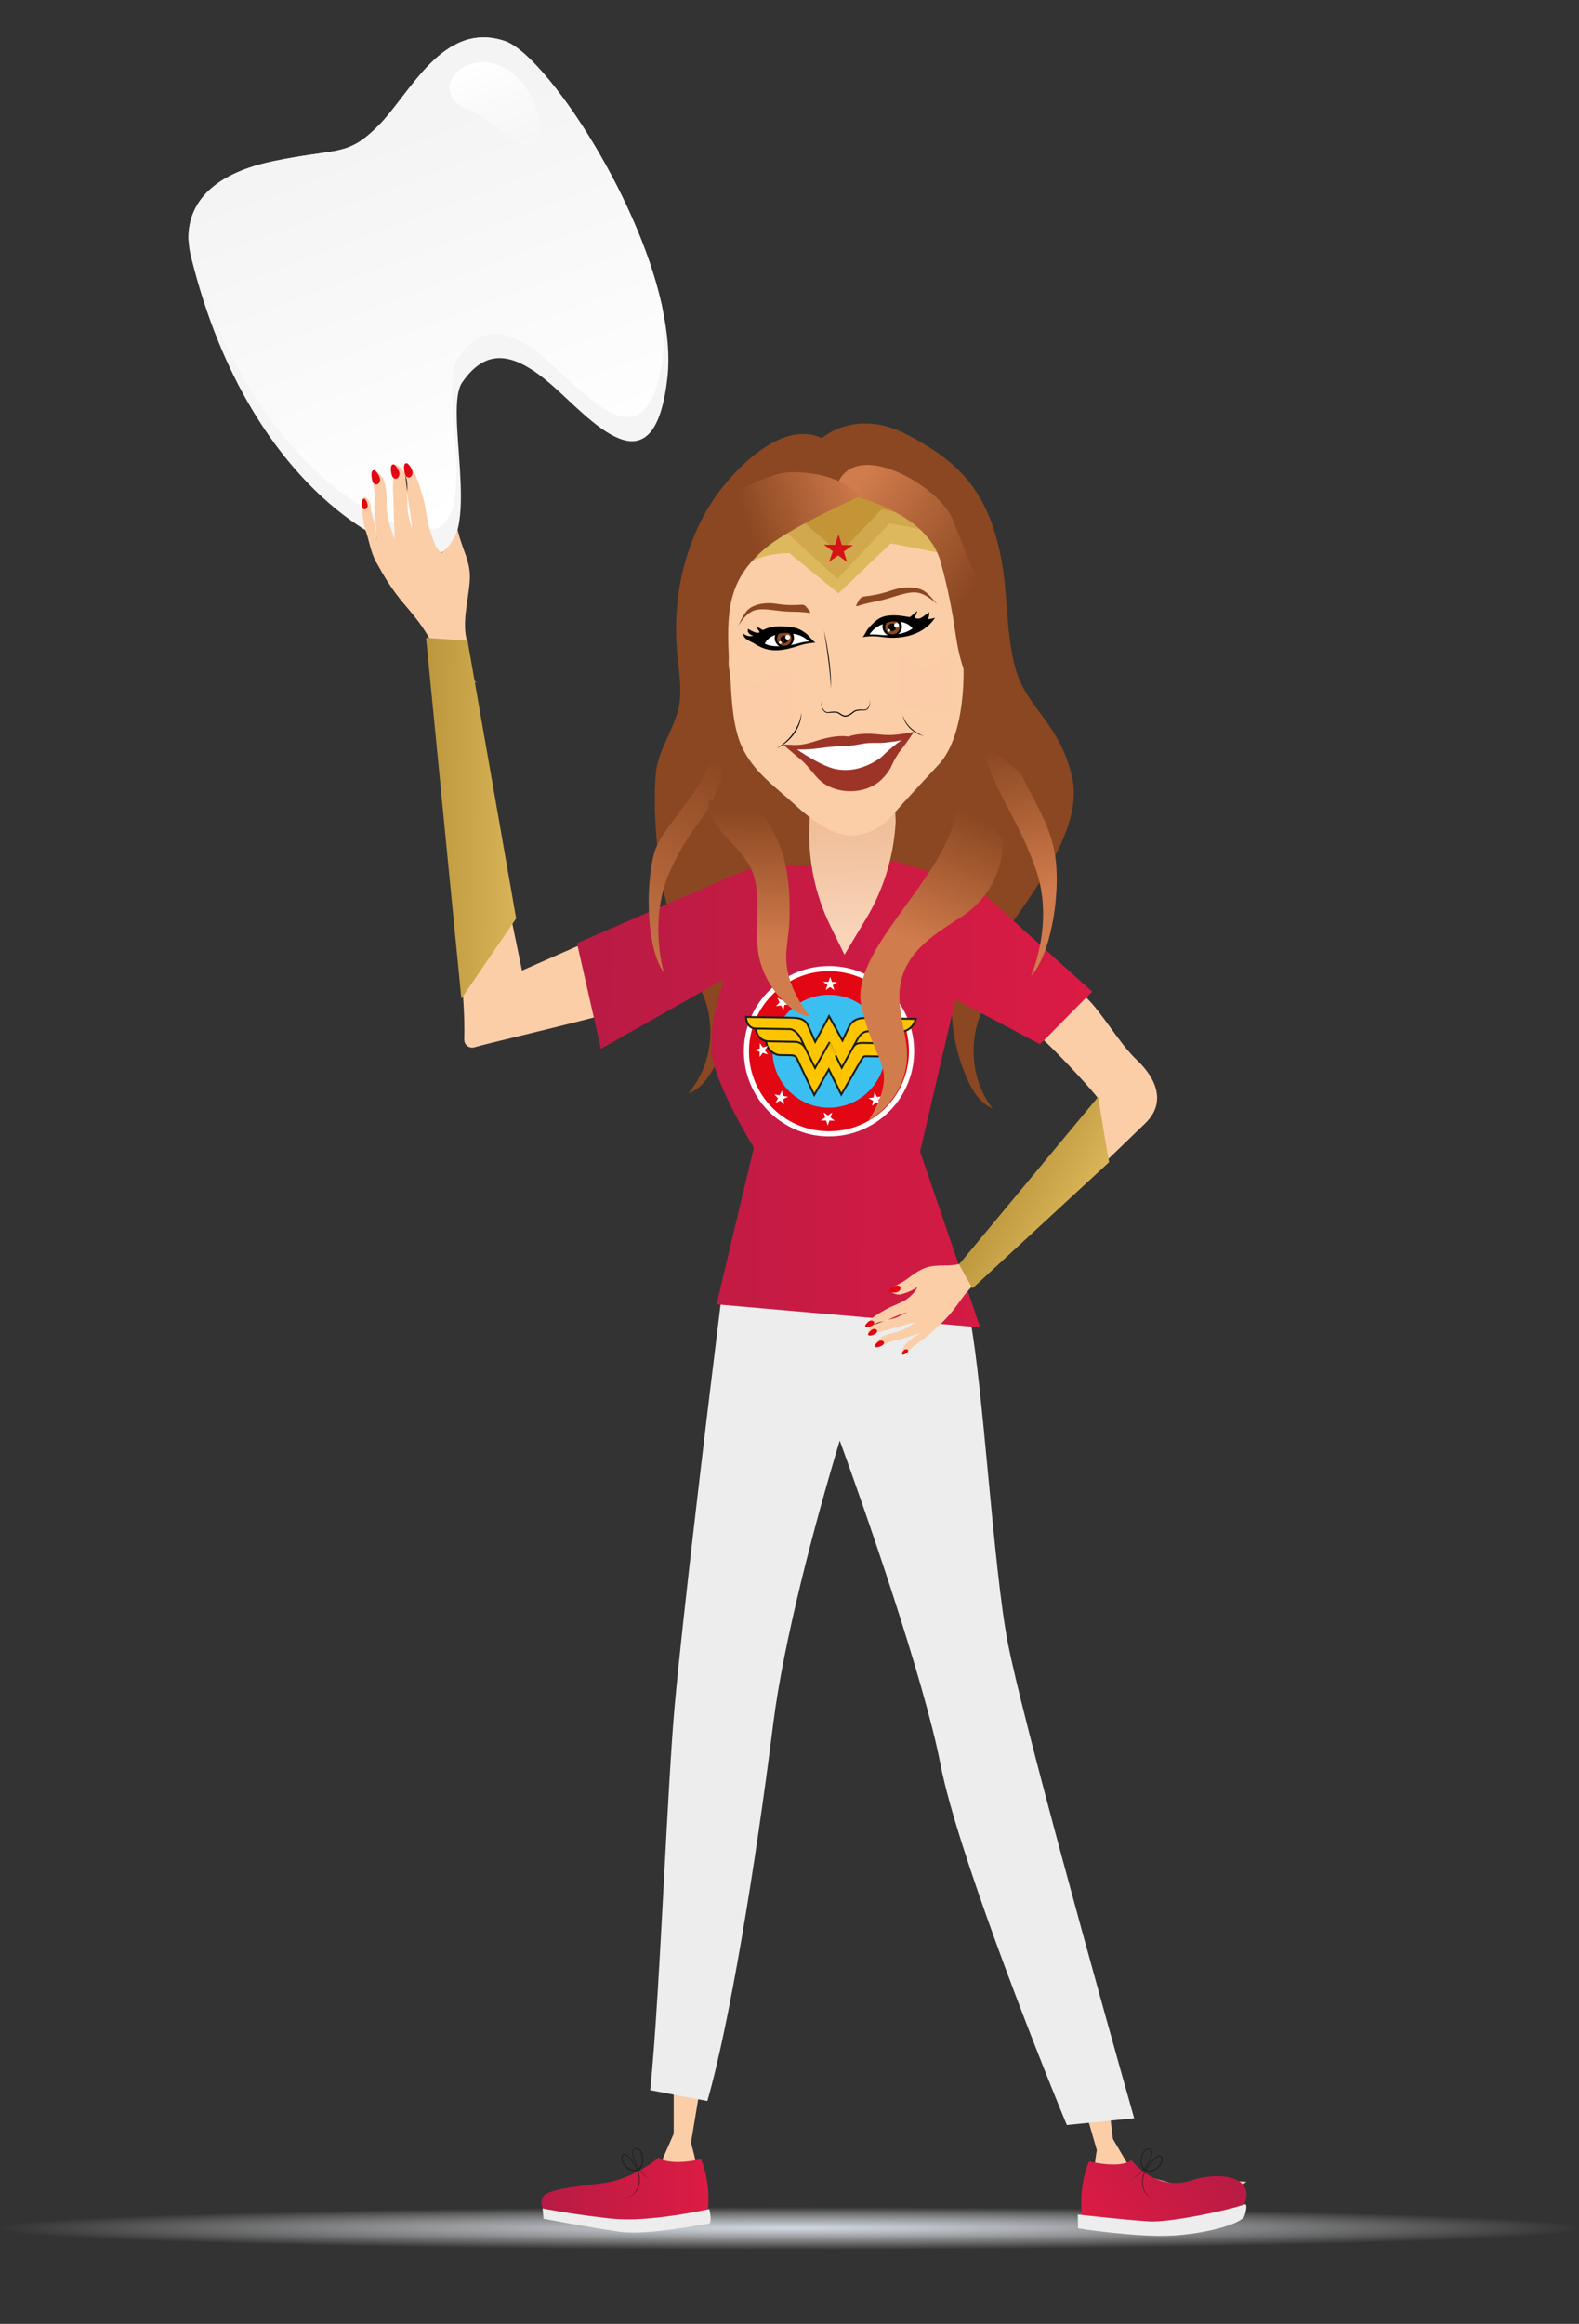 <svg width="410" height="603" viewBox="0 0 410 603" fill="none" xmlns="http://www.w3.org/2000/svg">
<rect x="0" y="0" width="410" height="603" fill="#333333" stroke="none"/>
<g style="mix-blend-mode:multiply">
<ellipse cx="204.849" cy="578.164" rx="204.849" ry="5.536" fill="url(#paint0_radial)"/>
</g>
<path d="M279.821 540.796L284.805 557.911C284.805 557.911 283.147 566.027 284.67 573.571L309.719 573.248C309.719 573.248 316.557 572.038 323.648 566.095C323.648 566.095 311.745 565.444 306.706 567.193L294.085 563.668L288.974 555.003L287.244 540.526L279.821 540.796Z" fill="#FBCEA8"/>
<path d="M282.751 560.84C282.751 560.84 290.926 562.838 293.734 560.487C293.734 560.487 300.032 568.847 309.403 565.749C316.635 563.364 326.114 564.649 323.085 572.019C323.085 572.019 314.246 577.498 303.787 576.733L293.862 576.889L291.037 576.879L281.07 575.647C281.07 575.647 279.648 568.507 282.751 560.84Z" fill="url(#paint1_linear)"/>
<path d="M293.385 565.671C294.864 564.919 296.164 563.842 297.179 562.54C297.69 561.9 298.123 561.193 298.484 560.455C298.816 559.73 299.244 558.899 298.915 558.164C298.751 557.811 298.356 557.619 297.977 557.696C297.59 557.765 297.285 558.04 297.08 558.376C296.669 559.063 296.487 559.9 296.422 560.697C296.379 561.488 296.632 562.351 297.288 562.805C297.907 563.308 298.808 563.274 299.521 562.966C300.255 562.666 300.902 562.11 301.291 561.415C301.489 561.072 301.615 560.683 301.619 560.284C301.672 559.908 301.428 559.516 301.065 559.521C300.702 559.526 300.361 559.793 300.077 560.076C299.779 560.358 299.488 560.648 299.204 560.946C298.644 561.548 298.125 562.195 297.7 562.896C296.856 564.289 296.469 566.015 296.891 567.609C297.285 569.188 298.65 570.568 300.323 570.736C298.649 570.612 297.21 569.259 296.767 567.642C296.317 566.003 296.705 564.234 297.557 562.805C297.976 562.082 298.501 561.428 299.063 560.811C299.347 560.499 299.638 560.209 299.943 559.92C300.241 559.637 300.591 559.32 301.078 559.297C301.609 559.274 301.935 559.857 301.858 560.283C301.861 560.719 301.719 561.151 301.513 561.516C301.101 562.275 300.417 562.866 299.631 563.201C298.859 563.537 297.842 563.568 297.146 562.982C296.419 562.455 296.168 561.504 296.212 560.67C296.293 559.83 296.475 558.992 296.923 558.256C297.15 557.899 297.508 557.574 297.96 557.499C298.406 557.402 298.9 557.655 299.085 558.074C299.277 558.486 299.236 558.95 299.116 559.346C298.996 559.757 298.819 560.137 298.635 560.509C298.266 561.255 297.826 561.969 297.293 562.616C296.228 563.909 294.892 564.963 293.385 565.671Z" fill="#1D1D1B"/>
<path d="M279.862 574.627L279.911 578.231C279.911 578.231 295.121 580.576 304.205 580.099C313.296 579.616 322.502 576.986 323.137 574.984C323.771 572.982 323.84 571.742 323.092 572.012C318.773 573.574 303.795 576.682 298.552 576.404C293.374 576.136 279.862 574.627 279.862 574.627Z" fill="#EDEDED"/>
<path d="M182.331 538.471L179.41 556.062C179.41 556.062 182.016 563.921 181.401 571.591L156.496 574.232C156.496 574.232 149.768 573.778 144.735 572.644C144.735 572.644 159.634 565.527 164.841 566.675L170.883 562.877L174.933 553.664L174.938 539.083L182.331 538.471Z" fill="#FBCEA8"/>
<path d="M182.038 560.255C182.038 560.255 173.842 562.168 171.059 559.789C171.059 559.789 164.883 565.412 156.435 566.479C142.182 568.277 139.639 568.633 140.888 573.039C140.888 573.039 144.936 577.093 158.915 575.701L171.278 576.274L173.6 576.201L183.58 575.068C183.58 575.068 185.079 567.947 182.038 560.255Z" fill="url(#paint2_linear)"/>
<path d="M169.289 565.981C167.887 565.095 166.696 563.893 165.817 562.492C165.367 561.796 165 561.05 164.715 560.286C164.461 559.532 164.106 558.663 164.509 557.961C164.709 557.636 165.123 557.479 165.491 557.588C165.859 557.687 166.151 558 166.319 558.352C166.656 559.077 166.754 559.92 166.751 560.731C166.717 561.522 166.384 562.358 165.689 562.746C165.024 563.187 164.133 563.069 163.452 562.687C162.75 562.316 162.154 561.7 161.838 560.965C161.68 560.603 161.585 560.201 161.622 559.811C161.608 559.431 161.881 559.066 162.24 559.103C162.599 559.14 162.912 559.454 163.174 559.746C163.446 560.058 163.707 560.371 163.958 560.704C164.46 561.359 164.911 562.045 165.268 562.79C165.971 564.261 166.187 566.02 165.617 567.561C165.067 569.092 163.577 570.329 161.893 570.341C163.576 570.38 165.137 569.165 165.739 567.614C166.351 566.033 166.136 564.233 165.433 562.721C165.087 561.966 164.627 561.249 164.124 560.594C163.873 560.261 163.612 559.938 163.34 559.625C163.068 559.313 162.756 558.968 162.275 558.898C161.752 558.828 161.373 559.376 161.396 559.807C161.348 560.248 161.453 560.681 161.621 561.074C161.956 561.871 162.582 562.518 163.335 562.932C164.067 563.334 165.081 563.465 165.829 562.964C166.607 562.505 166.952 561.587 166.987 560.756C166.991 559.914 166.893 559.06 166.516 558.283C166.327 557.9 166.005 557.546 165.555 557.425C165.116 557.284 164.599 557.491 164.377 557.877C164.144 558.263 164.146 558.736 164.221 559.148C164.307 559.56 164.444 559.952 164.581 560.345C164.875 561.13 165.252 561.876 165.713 562.572C166.634 563.954 167.866 565.135 169.289 565.981Z" fill="#1D1D1B"/>
<path d="M184.177 573.21C184.177 573.21 168.323 576.756 158.915 575.701C149.517 574.646 146.13 573.951 144.225 573.641C142.177 573.308 140.888 573.039 140.888 573.039L141.14 575.724C141.14 575.724 154.138 578.186 161.248 579.13C168.369 580.064 182.673 577.055 183.895 577.076C185.126 577.097 184.177 573.21 184.177 573.21Z" fill="#EDEDED"/>
<path fill-rule="evenodd" clip-rule="evenodd" d="M187.252 337.294C184.072 362.91 177.204 419.884 175.166 442.851C174.246 453.216 173.367 469.689 172.454 486.813C171.343 507.631 170.181 529.41 168.832 542.345L183.672 545.168C189.315 525.584 195.998 485.31 200.758 447.399C203.454 425.934 211.385 395.867 218.045 373.806C224.366 391.077 239.92 435.698 244.219 457.902C248.368 479.332 267.807 529.16 277.008 551.396L294.495 549.643C285.137 516.623 265.478 445.74 261.704 426.371C259.773 416.457 258.184 399.674 256.61 383.048C255.108 367.188 253.621 351.472 251.862 342L217.47 337.186L215.57 332.647L187.252 337.294Z" fill="#EDEDED"/>
<path d="M171.874 79.352C173.336 85.979 173.925 92.327 173.295 97.976C169.824 129.041 153.018 108.304 143.076 99.728C133.72 91.655 126.436 89.915 120.001 99.248C115.267 106.112 124.842 137.81 115.068 143.141C107.152 147.457 65.233 130.371 49.547 66.394C49.245 65.161 49.016 63.757 48.963 62.252C48.71 55.11 52.403 45.721 70.899 41.842C87.82 38.293 90.039 40.842 98.283 32.588C106.527 24.334 114.975 5.218 131.114 10.656C141.084 14.017 165.298 49.532 171.874 79.352Z" fill="#F5F5F5"/>
<path d="M171.874 79.352C172.461 83.694 172.593 87.845 172.166 91.675C168.695 122.741 151.889 102.003 141.947 93.427C132.59 85.353 125.307 83.614 118.871 92.947C114.138 99.811 123.711 131.51 113.938 136.84C106.223 141.047 66.212 124.926 49.664 64.881C49.424 64.015 49.19 63.138 48.962 62.254C48.709 55.111 52.402 45.723 70.898 41.844C87.821 38.294 90.038 40.843 98.283 32.59C106.527 24.336 114.975 5.221 131.114 10.66C137.881 12.94 151.215 30.039 161.136 50.115C165.831 59.611 169.763 69.776 171.874 79.352Z" fill="url(#paint3_linear)"/>
<path d="M133.809 19.557C139.069 24.015 142.791 35.976 139.089 38.065C135.387 40.155 128.14 31.192 122.249 28.825C113.734 25.404 116.654 19.55 120.356 17.462C124.058 15.373 128.966 15.452 133.809 19.557Z" fill="url(#paint4_linear)"/>
<path d="M180.189 253.807C186.394 262.59 185.759 275.589 178.719 283.724C181.994 282.569 184.152 279.453 185.726 276.349C191.093 265.782 192.276 253.152 188.939 241.769" fill="#8B4721"/>
<path d="M257.824 257.679C251.168 266.129 251.119 279.138 257.729 287.631C254.517 286.302 252.529 283.075 251.116 279.898C246.302 269.064 245.791 256.384 249.711 245.197" fill="#8B4721"/>
<path d="M213.407 113.68C213.407 113.68 222.158 105.801 235.52 112.767C248.883 119.733 256.444 127.256 259.885 144.484C261.814 154.139 261.075 164.22 263.717 173.6C266.572 183.733 275.202 187.619 278.399 201.742C281.691 216.297 265.594 234.575 257.563 247.16C236.534 240.575 214.396 237.555 192.368 238.254C188.443 238.381 185.836 239.517 182.798 237.041C181.006 235.583 176.126 243.468 175.238 241.347C171.067 231.356 169.192 210.849 170.352 200.097C170.938 194.716 175.527 188.182 176.377 182.94C177.044 178.823 176.283 174.117 175.881 170.024C174.023 150.923 180.308 135.937 186.873 127.383C193.459 118.82 204.187 109.414 213.407 113.68Z" fill="#8B4721"/>
<path d="M232.943 249.899C231.515 251.743 230.381 253.808 229.573 256.012C228.755 258.206 228.283 260.529 228.099 262.867C227.946 265.205 228.08 267.569 228.554 269.857C229.028 272.145 229.852 274.367 230.988 276.399C229.987 274.297 229.296 272.067 228.884 269.801C228.481 267.525 228.347 265.202 228.53 262.905C228.683 260.597 229.153 258.326 229.889 256.131C230.635 253.936 231.647 251.828 232.943 249.899Z" fill="#CC9134"/>
<path d="M135.539 251.833L157.806 242.051L191.492 252.437C174.954 259.956 130.077 269.699 123.193 271.747C121.851 272.145 120.513 271.115 120.548 269.709C120.841 258.059 118.881 246.648 117.874 234.761C116.389 217.248 115.522 207.95 114.353 191.747C114.096 188.18 113.73 181.992 113.453 178.434C113.344 176.995 113.127 172.904 112.884 171.503C111.539 163.793 120.799 173.457 114.751 169.19C116.181 170.414 117.407 171.473 118.451 172.383C117.174 170.973 116.287 169.685 116.726 169.216L120.867 167.234C120.076 169.516 120.656 172.289 121.487 175.062C125.097 178.307 123.786 177.443 121.619 175.497C122.352 177.875 123.226 180.233 123.532 182.263C124.711 190.108 125.942 199.72 127.369 207.528C129.874 221.228 130.25 226.246 133.075 239.89C133.398 241.446 135.207 250.277 135.539 251.833Z" fill="#FBCEA8"/>
<path d="M232.566 223.492L252.944 229.757L283.612 257.319L270.028 270.947L248.112 259.319L238.909 298.817L254.512 344.431L186.043 338.447L195.748 297.776C195.748 297.776 185.208 280.785 184.691 272.623C184.185 264.472 188.092 254.014 188.092 254.014L156.028 272.13L149.825 244.747L191.231 226.785L195.914 224.966L232.566 223.492Z" fill="url(#paint5_linear)"/>
<path d="M232.327 207.551L232.568 213.244C232.087 222.128 229.464 230.739 224.971 238.229L219.272 247.722L215.582 240.193C211.555 231.981 209.691 222.707 210.201 213.382L210.487 208.13L232.327 207.551Z" fill="url(#paint6_linear)"/>
<path d="M189.752 177.256C189.512 172.087 185.371 153.789 188.244 146.147C190.719 139.556 196.889 133.111 200.03 131.954C200.111 131.442 200.198 131.125 200.313 131.055C206.188 127.367 217.66 126.055 224.319 126.971C231.612 127.98 237.589 133.309 243.087 137.829C249.395 143.011 250.11 168.263 250.186 173.439C250.31 181.143 249.139 192.5 243.77 198.343C238.329 204.266 236.186 206.437 231.305 212.001C228.247 215.481 223.14 217.467 218.956 216.584C214.567 215.656 209.926 212.043 206.701 209.072C201.415 204.196 195.598 200.337 192.571 193.631C190.474 188.985 189.982 182.363 189.752 177.256Z" fill="#FBCEA8"/>
<path d="M206.04 193.288C206.543 193.296 207.056 193.295 207.55 193.252C209.051 193.144 210.537 192.698 211.952 192.239C215.545 191.089 218.507 190.781 220.288 191.13C221.963 190.45 224.936 190.173 228.676 190.607C231.658 190.956 234.398 190.459 237.304 189.893C237.304 189.893 235.395 192.807 234.021 194.478C232.941 195.794 232.102 197.402 231.568 198.574C231.034 199.756 230.55 200.456 229.691 201.437C227.889 203.501 225.703 204.675 222.994 205.121C219.246 205.734 215.135 204.77 212.521 202.127C210.977 200.56 209.606 198.483 207.935 197.109C206.264 195.735 203.33 193.21 203.33 193.21C204.244 193.216 205.146 193.272 206.04 193.288Z" fill="#9C3428"/>
<path d="M234.196 192.058C234.196 192.058 231.703 192.538 231.951 192.43C230.212 192.646 229.459 192.818 227.253 192.76C225.744 192.713 224.365 192.874 222.892 193.177C220.099 193.756 217.463 193.546 214.633 193.908C211.855 194.261 210.125 194.539 206.953 194.484C206.953 194.484 213.295 198.875 217.052 199.577C221.177 200.336 224.279 199.044 226.019 198.201C226.816 197.814 227.574 197.365 228.301 196.875C229.07 196.354 229.678 195.615 230.366 195.021C231.908 193.702 233.004 192.705 234.196 192.058Z" fill="white"/>
<path d="M225.669 181.55C225.857 181.995 225.899 182.509 225.778 182.969C225.669 183.378 225.404 183.815 225.051 184.055C224.656 184.325 224.001 184.212 223.528 184.224C222.861 184.243 222.193 184.263 221.652 184.695C221.1 185.137 220.527 185.579 219.826 185.752C218.836 185.991 218.245 185.16 217.429 184.848C217.031 184.687 216.413 184.769 215.982 184.772C215.674 184.777 215.364 184.874 215.056 184.889C214.46 184.92 214.075 184.626 213.765 184.148C213.344 183.515 213.204 182.68 213.402 181.934" fill="#FBCEA8"/>
<path d="M225.669 181.55C225.935 182.222 225.849 183.022 225.419 183.579C225.208 183.863 224.948 184.095 224.598 184.13C224.258 184.175 223.9 184.118 223.53 184.122C222.832 184.11 221.979 184.177 221.415 184.722C220.863 185.154 220.25 185.585 219.581 185.656C218.913 185.736 218.368 185.183 217.706 184.843C217.37 184.652 216.94 184.624 216.59 184.639C216.23 184.663 215.861 184.657 215.49 184.733C215.139 184.809 214.789 184.854 214.484 184.716C214.178 184.587 213.936 184.316 213.757 184.015C213.387 183.423 213.246 182.661 213.392 181.955C213.185 182.65 213.274 183.432 213.622 184.085C213.801 184.406 214.042 184.718 214.409 184.889C214.765 185.059 215.187 185.015 215.537 184.96C215.877 184.904 216.236 184.92 216.606 184.896C216.966 184.892 217.294 184.908 217.589 185.087C218.179 185.385 218.764 186.021 219.617 185.954C220.41 185.844 221.024 185.383 221.596 184.93C222.108 184.426 222.828 184.377 223.547 184.348C223.896 184.333 224.265 184.371 224.646 184.315C225.047 184.271 225.361 183.968 225.551 183.664C225.952 183.034 225.976 182.203 225.669 181.55Z" fill="#010101"/>
<path d="M243.316 156.788C243.678 157.226 240.504 153.69 237.464 153.71C234.425 153.729 231.75 155.223 227.412 156.063C224.795 156.572 223.36 157.009 222.637 157.274C222.43 157.353 222.228 157.154 222.334 156.971L223.128 155.599C223.392 155.141 223.891 154.831 224.446 154.769C225.804 154.618 228.532 154.223 231.249 153.274C235.009 151.963 238.165 152.397 239.61 153.151C241.055 153.905 242.37 155.642 243.316 156.788Z" fill="#8B4721"/>
<path d="M239.909 163.219C241.021 162.458 241.992 161.499 242.783 160.301C240.14 161.139 238.365 160.461 235.722 160.057C234.647 159.894 233.644 159.692 232.484 159.672C230.626 159.64 228.99 159.807 227.543 160.994C226.689 161.698 225.926 162.445 225.254 163.326C225.033 163.62 224.235 165.27 223.936 165.327C223.936 165.327 226.213 164.863 228.886 165.268C232.624 165.846 236.781 165.363 239.909 163.219Z" fill="#010101"/>
<path d="M236.933 163.056C236.933 163.056 235.575 160.845 231.725 161.385C227.876 161.925 226.597 163.412 225.795 164.651C225.795 164.651 227.05 164.57 228.577 164.75C231.292 165.074 235.317 164.497 236.933 163.056Z" fill="white"/>
<path d="M234.163 162.351C234.033 160.973 232.808 159.966 231.419 160.096C230.031 160.226 229.034 161.451 229.164 162.84C229.294 164.228 230.53 165.225 231.908 165.095C233.287 164.954 234.304 163.729 234.163 162.351Z" fill="#010101"/>
<path d="M238.68 163.609L240.791 161.458L239.291 162.099L239.839 160.702L238.542 161.46C238.542 161.46 237.305 160.597 237.387 160.557C237.47 160.518 238.203 158.507 238.203 158.507L236.109 160.268C236.109 160.278 238.191 162.81 238.68 163.609Z" fill="#010101"/>
<path d="M191.693 162.359C191.448 162.858 193.613 158.798 196.323 158.259C199.023 157.721 201.665 158.701 205.659 158.728C208.072 158.739 209.424 158.916 210.11 159.041C210.315 159.075 210.452 158.852 210.322 158.685L209.367 157.478C209.045 157.082 208.556 156.868 208.042 156.911C206.808 157.013 204.321 157.124 201.741 156.689C198.167 156.094 195.45 157.094 194.313 158.102C193.166 159.119 192.321 161.066 191.693 162.359Z" fill="#8B4721"/>
<path d="M196.007 167.033C194.939 166.429 192.753 165.786 193.096 164.354C193.322 164.913 194.694 165.193 195.384 165.061C196.187 164.9 196.866 164.255 197.603 163.795C200.094 162.226 203.06 162.369 205.866 162.798C207.218 163.006 208.296 163.589 209.401 164.44C209.786 164.734 211.435 166.765 211.794 166.75C211.794 166.75 209.585 166.846 207.613 167.49C203.668 168.787 199.864 169.626 196.231 167.17C196.149 167.118 196.078 167.075 196.007 167.033Z" fill="#010101"/>
<path d="M198.585 167.015C198.585 167.015 199.489 164.587 203.364 164.366C207.249 164.156 209.025 165.388 210.054 166.453C209.047 166.507 208.367 166.639 207.417 166.911C204.714 167.675 200.516 168.157 198.585 167.015Z" fill="white"/>
<path d="M201.163 165.787C201.033 164.409 202.039 163.183 203.418 163.043C204.796 162.913 206.021 163.919 206.162 165.298C206.292 166.676 205.285 167.901 203.907 168.042C202.518 168.182 201.293 167.165 201.163 165.787Z" fill="#010101"/>
<path d="M196.799 167.591L194.312 165.895L195.908 166.23L195.098 164.974L196.517 165.461C196.517 165.461 197.562 164.38 197.481 164.358C197.399 164.336 196.291 162.499 196.291 162.499L198.691 163.824C198.681 163.834 197.122 166.713 196.799 167.591Z" fill="#010101"/>
<path d="M239.924 190.955C239.279 190.8 238.7 190.451 238.131 190.123C237.572 189.774 237.034 189.385 236.559 188.935C236.064 188.496 235.652 187.985 235.281 187.435C234.911 186.894 234.644 186.284 234.408 185.653C234.561 186.303 234.776 186.943 235.136 187.525C235.485 188.106 235.918 188.627 236.403 189.097C236.908 189.547 237.456 189.947 238.046 190.275C238.636 190.583 239.257 190.881 239.924 190.955Z" fill="#010101"/>
<path d="M201.672 194.106C202.612 193.804 203.413 193.202 204.173 192.588C204.933 191.965 205.603 191.227 206.191 190.446C206.77 189.645 207.237 188.76 207.571 187.841C207.916 186.913 208.056 185.929 208.093 184.955C207.923 185.917 207.732 186.869 207.347 187.755C206.972 188.642 206.516 189.497 205.938 190.267C205.38 191.048 204.721 191.766 204.011 192.421C203.292 193.046 202.552 193.69 201.672 194.106Z" fill="#010101"/>
<path d="M213.954 163.585C213.954 163.585 216.061 174.239 215.644 178.75L213.954 163.585Z" fill="#FBCEA8"/>
<path d="M213.954 163.584C214.342 166.107 214.751 168.619 215.066 171.151C215.24 172.417 215.382 173.682 215.494 174.947C215.606 176.212 215.707 177.487 215.644 178.759C215.789 177.489 215.76 176.205 215.679 174.93C215.598 173.655 215.466 172.39 215.303 171.124C214.946 168.592 214.527 166.069 213.954 163.584Z" fill="#010101"/>
<g opacity="0.57">
<g opacity="0.57">
<g opacity="0.57">
<mask id="mask0" mask-type="alpha" maskUnits="userSpaceOnUse" x="232" y="169" width="16" height="16">
<g opacity="0.57">
<g opacity="0.57">
<path opacity="0.57" d="M233.223 169.831L247.461 170.076L247.216 184.314L232.978 184.069L233.223 169.831Z" fill="url(#paint7_radial)"/>
</g>
</g>
</mask>
<g mask="url(#mask0)">
<path opacity="0.57" d="M233.223 169.831L247.461 170.076L247.216 184.314L232.978 184.069L233.223 169.831Z" fill="url(#paint8_radial)"/>
</g>
</g>
</g>
</g>
<path d="M244.346 169.673C244.811 170.729 243.572 172.309 241.575 173.189C239.578 174.068 237.578 173.921 237.114 172.865C236.649 171.81 237.888 170.229 239.885 169.35C241.882 168.46 243.882 168.608 244.346 169.673Z" fill="#FBCEA8"/>
<g opacity="0.57">
<g opacity="0.57">
<g opacity="0.57">
<mask id="mask1" mask-type="alpha" maskUnits="userSpaceOnUse" x="191" y="173" width="16" height="15">
<g opacity="0.57">
<g opacity="0.57">
<path opacity="0.57" d="M192.101 173.23L206.339 173.475L206.094 187.713L191.856 187.468L192.101 173.23Z" fill="url(#paint9_radial)"/>
</g>
</g>
</mask>
<g mask="url(#mask1)">
<path opacity="0.57" d="M192.101 173.23L206.339 173.475L206.094 187.713L191.856 187.468L192.101 173.23Z" fill="url(#paint10_radial)"/>
</g>
</g>
</g>
</g>
<path d="M192.214 174.484C192.387 173.337 194.278 172.671 196.429 172.996C198.59 173.321 200.192 174.509 200.028 175.656C199.855 176.803 197.974 177.469 195.813 177.144C193.652 176.819 192.04 175.631 192.214 174.484Z" fill="#FBCEA8"/>
<path d="M232.878 161.25C233.273 161.555 233.543 162.011 233.595 162.546C233.69 163.585 232.935 164.496 231.907 164.602C230.868 164.697 229.957 163.942 229.851 162.913C229.808 162.419 229.95 161.96 230.233 161.595C231.226 161.212 232.242 161.198 232.878 161.25Z" fill="#8B4721"/>
<path d="M202.254 164.451C201.919 164.825 201.736 165.325 201.778 165.859C201.863 166.898 202.774 167.663 203.812 167.579C204.851 167.494 205.616 166.583 205.531 165.544C205.488 165.051 205.26 164.626 204.916 164.312C203.872 164.109 202.873 164.287 202.254 164.451Z" fill="#8B4721"/>
<path d="M230.632 162.906C230.569 162.36 230.958 161.864 231.503 161.801C232.048 161.739 232.545 162.127 232.607 162.673C232.67 163.218 232.281 163.714 231.736 163.777C231.191 163.85 230.694 163.451 230.632 162.906Z" fill="#010101"/>
<path d="M232.334 161.826C232.428 161.725 232.542 161.655 232.676 161.627C232.862 161.589 233.046 161.654 233.177 161.769C233.288 161.863 233.379 161.988 233.397 162.143C233.452 162.482 233.231 162.807 232.891 162.863C232.552 162.919 232.227 162.697 232.171 162.358C232.133 162.152 232.208 161.968 232.334 161.826Z" fill="white"/>
<path d="M231.165 163.52C231.193 163.706 231.066 163.888 230.881 163.926C230.695 163.964 230.513 163.838 230.475 163.642C230.437 163.456 230.564 163.274 230.759 163.236C230.945 163.198 231.127 163.325 231.165 163.52Z" fill="white"/>
<path d="M204.623 165.805C204.571 165.26 204.085 164.861 203.54 164.913C202.994 164.965 202.596 165.451 202.648 165.997C202.7 166.542 203.186 166.94 203.732 166.888C204.277 166.836 204.675 166.35 204.623 165.805Z" fill="#010101"/>
<path d="M204.043 164.933C204.127 164.831 204.241 164.751 204.385 164.723C204.571 164.685 204.755 164.74 204.897 164.845C205.008 164.929 205.098 165.054 205.137 165.208C205.213 165.548 204.992 165.883 204.652 165.949C204.311 166.026 203.976 165.804 203.91 165.475C203.862 165.268 203.927 165.074 204.043 164.933Z" fill="white"/>
<path d="M202.945 166.67C202.983 166.855 202.867 167.038 202.681 167.086C202.495 167.134 202.313 167.008 202.265 166.822C202.227 166.637 202.343 166.454 202.529 166.406C202.714 166.358 202.907 166.484 202.945 166.67Z" fill="white"/>
<path d="M197.803 164.116C196.225 164.51 195.355 163.766 194.215 163.192C193.722 164.97 196.544 165.07 197.335 165.638" fill="#010101"/>
<path d="M237.646 160.419C238.95 161.057 240.334 159.356 241.267 158.848C241.339 160.072 240.946 161.41 239.706 161.882" fill="#010101"/>
<path d="M244.202 143.496L231.306 141.004L217.724 153.966L204.925 143.497C204.925 143.497 198.528 143.48 194.633 146.051C194.633 146.051 208.586 128.876 220.903 127.384C233.24 125.892 244.202 143.496 244.202 143.496Z" fill="#DEB85C"/>
<path d="M203.67 137.674L217.46 150.213L231.017 135.763L240.206 137.625L237.721 131.689L219.345 127.244L203.67 137.674Z" fill="#D1A84E"/>
<path d="M236.569 133.569L230.437 128.308L216.918 127.408L207.046 133.05L206.957 134.034L217.985 143.568L228.954 132.123C229.568 132.236 236.084 133.673 236.084 133.673" fill="#C49537"/>
<path d="M247.165 134.253C242.52 124.911 220.075 112.85 216.908 127.417C216.502 127.749 240.187 131.001 244.284 145.91C245.531 150.439 246.608 155.232 247.392 159.826C248.184 164.491 248.56 168.933 250.186 173.449C253.322 182.2 264.537 190.403 271.894 196.115" fill="url(#paint11_linear)"/>
<path d="M183.393 189.961C186.375 184.334 189.548 176.605 189.205 169.678C188.573 156.873 189.937 149.821 198.557 142.402C204.925 136.905 223.25 128.811 223.25 128.811C223.25 128.811 218.669 122.324 204.937 122.529C201.66 122.576 192.812 125.935 188.901 129.482" fill="url(#paint12_linear)"/>
<path d="M217.741 138.666L216.811 141.381L213.947 141.332L216.238 143.055L215.298 145.771L217.647 144.117L219.938 145.85L219.102 143.105L221.451 141.461L218.587 141.412L217.741 138.666Z" fill="#D51317"/>
<path d="M187.683 186.493C185.85 204.102 171.798 213.348 169.753 221.744C167.422 231.294 168.105 246.513 172.369 252.306C172.369 252.306 168.142 238.412 174.249 225.435C180.324 212.54 182.882 214.268 187.409 201.829" fill="url(#paint13_linear)"/>
<path d="M265.047 200.69C268.736 208.332 273.175 214.682 274.147 223.263C275.252 233.037 272.663 248.035 267.695 253.259C267.695 253.259 273.643 240.002 269.216 226.361C264.818 212.803 257.489 204.914 254.569 191.997" fill="url(#paint14_linear)"/>
<path d="M193.156 272.389C192.946 284.595 202.672 294.661 214.877 294.871C227.083 295.081 237.149 285.356 237.359 273.15C237.569 260.945 227.844 250.878 215.638 250.668C203.433 250.458 193.367 260.184 193.156 272.389Z" fill="white"/>
<path d="M194.481 272.413C194.283 283.88 203.424 293.34 214.89 293.538C226.367 293.735 235.817 284.595 236.015 273.128C236.212 261.662 227.072 252.201 215.605 252.004C204.139 251.806 194.678 260.947 194.481 272.413Z" fill="#E30613"/>
<path d="M200.598 272.518C200.459 280.607 206.906 287.279 214.995 287.419C223.084 287.558 229.767 281.111 229.906 273.022C230.045 264.933 223.599 258.261 215.499 258.121C207.41 257.982 200.738 264.429 200.598 272.518Z" fill="#3ABFF0"/>
<path d="M231.833 270.838C231.833 270.838 231.149 274.174 228.275 274.124L224.846 274.065C224.384 274.057 224.148 274.053 223.343 275.518C222.537 276.983 218.442 284.008 218.442 284.008L215.207 277.483L211.427 284.123C211.427 284.123 207.135 275.167 206.918 274.619C206.692 274.071 206.152 273.825 205.371 273.812L202.415 273.761C201.327 273.742 199.089 272.533 198.963 270.272" fill="#FDC500"/>
<path d="M231.833 270.838C231.833 270.838 231.149 274.174 228.275 274.124L224.846 274.065C224.384 274.057 224.148 274.053 223.343 275.518C222.537 276.983 218.442 284.008 218.442 284.008L215.207 277.483L211.427 284.123C211.427 284.123 207.135 275.167 206.918 274.619C206.692 274.071 206.152 273.825 205.371 273.812L202.415 273.761C201.327 273.742 199.089 272.533 198.963 270.272" stroke="#1D1D1B" stroke-width="0.5" stroke-miterlimit="10"/>
<path d="M209.03 271.882C208.654 271.024 207.455 270.335 206.51 270.319L199.653 270.201C196.543 270.148 196.209 266.866 196.209 266.866C196.209 266.866 207.056 266.642 207.415 266.648C207.765 266.654 210.911 271.771 211.081 272.041C211.251 272.311 215.255 268.18 215.255 268.18L219.125 271.83L222.084 267.538L234.546 267.752C234.546 267.752 234.104 270.784 231.147 270.733L224.916 270.626C223.828 270.607 222.26 270.436 221.614 271.596" fill="#FDC500"/>
<path d="M209.03 271.882C208.654 271.024 207.455 270.335 206.51 270.319L199.653 270.201C196.543 270.148 196.209 266.866 196.209 266.866C196.209 266.866 207.056 266.642 207.415 266.648C207.765 266.654 210.911 271.771 211.081 272.041C211.251 272.311 215.255 268.18 215.255 268.18L219.125 271.83L222.084 267.538L234.546 267.752C234.546 267.752 234.104 270.784 231.147 270.733L224.916 270.626C223.828 270.607 222.26 270.436 221.614 271.596" stroke="#1D1D1B" stroke-width="0.5" stroke-miterlimit="10"/>
<path d="M237.787 264.389L224.544 264.161C222.286 264.122 221.097 265.179 220.555 266.238C220.077 267.185 218.755 269.986 218.755 269.986L215.28 263.693L211.664 270.336C211.664 270.336 209.926 266.322 209.637 265.783C209.04 264.674 207.951 264.121 205.775 264.084L193.703 263.876C193.703 263.876 193.734 266.834 196.218 266.877L205.098 267.029C206.114 267.047 207.487 268.395 207.941 269.492C208.384 270.588 211.63 277.113 211.63 277.113L215.326 270.553C215.327 270.522 218.561 277.078 218.561 277.078C218.561 277.078 221.932 270.944 222.59 269.744C223.332 268.381 224.107 267.511 226.057 267.544L233.849 267.679C235.625 267.699 237.29 266.403 237.787 264.389Z" fill="#FDC500"/>
<path d="M237.787 264.389L224.544 264.161C222.286 264.122 221.097 265.179 220.555 266.238C220.077 267.185 218.755 269.986 218.755 269.986L215.28 263.693L211.664 270.336C211.664 270.336 209.926 266.322 209.637 265.783C209.04 264.674 207.951 264.121 205.775 264.084L193.703 263.876C193.703 263.876 193.734 266.834 196.218 266.877L205.098 267.029C206.114 267.047 207.487 268.395 207.941 269.492C208.384 270.588 211.63 277.113 211.63 277.113L215.326 270.553C215.327 270.522 218.561 277.078 218.561 277.078C218.561 277.078 221.932 270.944 222.59 269.744C223.332 268.381 224.107 267.511 226.057 267.544L233.849 267.679C235.625 267.699 237.29 266.403 237.787 264.389Z" stroke="#1D1D1B" stroke-width="0.5" stroke-miterlimit="10"/>
<path d="M215.59 253.46L215.136 254.767L213.75 254.743L214.855 255.583L214.411 256.89L215.545 256.088L216.639 256.928L216.241 255.607L217.374 254.805L215.988 254.781L215.59 253.46Z" fill="white"/>
<path d="M201.839 258.882L202.445 260.125L201.453 261.083L202.822 260.891L203.426 262.133L203.666 260.772L205.035 260.58L203.813 259.932L204.053 258.571L203.061 259.529L201.839 258.882Z" fill="white"/>
<path d="M195.948 272.437L197.255 272.891L197.231 274.267L198.061 273.172L199.368 273.616L198.576 272.483L199.407 271.378L198.085 271.786L197.294 270.653L197.27 272.039L195.948 272.437Z" fill="white"/>
<path d="M201.37 286.188L202.612 285.583L203.571 286.575L203.379 285.206L204.621 284.601L203.26 284.362L203.068 282.993L202.42 284.214L201.059 283.975L202.017 284.967L201.37 286.188Z" fill="white"/>
<path d="M214.925 292.079L215.368 290.772L216.754 290.796L215.649 289.966L216.092 288.659L214.97 289.451L213.865 288.621L214.263 289.942L213.13 290.734L214.516 290.758L214.925 292.079Z" fill="white"/>
<path d="M228.665 286.659L228.06 285.416L229.063 284.458L227.694 284.65L227.078 283.407L226.839 284.769L225.47 284.961L226.691 285.608L226.452 286.97L227.455 286.011L228.665 286.659Z" fill="white"/>
<path d="M234.557 273.102L233.25 272.659L233.274 271.273L232.444 272.378L231.137 271.924L231.929 273.057L231.099 274.162L232.42 273.764L233.212 274.886L233.235 273.511L234.557 273.102Z" fill="white"/>
<path d="M234.557 273.102L233.25 272.659L233.274 271.273L232.444 272.378L231.137 271.924L231.929 273.057L231.099 274.162L232.42 273.764L233.212 274.886L233.235 273.511L234.557 273.102Z" stroke="#1D1D1B" stroke-width="0.25" stroke-miterlimit="10"/>
<path d="M229.135 259.352L227.903 259.957L226.934 258.965L227.126 260.334L225.884 260.939L227.245 261.178L227.437 262.547L228.095 261.326L229.456 261.565L228.488 260.573L229.135 259.352Z" fill="white"/>
<path d="M229.135 259.352L227.903 259.957L226.934 258.965L227.126 260.334L225.884 260.939L227.245 261.178L227.437 262.547L228.095 261.326L229.456 261.565L228.488 260.573L229.135 259.352Z" stroke="#1D1D1B" stroke-width="0.25" stroke-miterlimit="10"/>
<path d="M197.672 211.114C204.26 219.124 205.266 228.65 204.992 238.626C204.859 243.347 203.484 247.472 204.552 252.255C206.021 258.78 210.37 263.805 210.37 263.805C210.37 263.805 208.128 263.427 206.93 262.636C205.336 261.592 203.889 260.335 202.609 258.927C200.14 256.204 198.298 252.897 197.342 249.338C195.19 241.353 198.57 232.313 194.715 224.792C193.136 221.715 190.465 219.369 188.158 216.783C185.861 214.197 183.821 211.02 183.994 207.562" fill="url(#paint15_linear)"/>
<path d="M248.98 201.728C248.98 201.728 251.067 209.969 243.21 223.193C235.353 236.417 221.12 250.157 223.692 261.23C226.253 272.302 229.607 274.896 229.52 279.988C229.432 285.08 225.515 290.732 225.515 290.732C232.541 286.406 236.466 279.081 235.324 270.867C234.693 266.369 233.291 261.919 233.564 257.385C234.141 247.763 241.938 242.804 249.257 238.145C256.4 233.596 260.226 226.679 260.475 218.192" fill="url(#paint16_linear)"/>
<path d="M226.719 343.799C227.606 343.453 228.512 343.144 229.396 342.822C228.421 343.004 227.472 343.272 226.719 343.799Z" fill="#FBCEA8"/>
<path d="M226.719 343.799C227.606 343.453 228.512 343.144 229.396 342.822C228.421 343.004 227.472 343.272 226.719 343.799Z" stroke="#010101" stroke-width="0.522" stroke-miterlimit="10" stroke-linecap="round" stroke-linejoin="round"/>
<path d="M241.383 328.666C244.766 327.946 248.008 329.024 251.081 327.101L253.77 332.505C251.586 334.391 250.06 336.487 248.343 338.863C246.632 341.235 244.79 343.081 242.667 345.057C240.967 346.641 239.339 347.782 237.452 349.132C236.582 349.753 235.808 350.585 235.006 351.291C234.835 351.438 234.627 351.605 234.389 351.507C234.281 351.465 234.196 351.373 234.149 351.261C234.046 351.012 234.117 350.753 234.203 350.514C234.598 349.407 235.385 348.469 236.287 347.715C237.189 346.962 238.221 346.371 239.246 345.797C237.794 346.264 236.339 346.713 234.892 347.198C234.301 347.394 233.855 347.664 233.235 347.755C232.619 347.853 231.998 347.891 231.399 348.103C230.276 348.499 229.155 349.086 228.032 349.537L228.032 349.537C227.92 349.583 227.808 349.63 227.691 349.617C227.473 349.599 227.317 349.404 227.281 349.198C227.244 348.992 227.309 348.78 227.39 348.588C227.764 347.734 228.534 347.096 229.384 346.704C231.223 345.853 233.297 345.752 235.104 344.755C236.226 344.135 236.97 343.561 238.083 342.894C237.707 343.118 237.457 343.085 237.044 343.204C236.125 343.469 235.201 343.728 234.282 343.994C232.873 344.394 231.452 344.752 230.051 345.189C228.779 345.587 228.207 345.458 226.872 346.152C226.646 346.269 225.726 346.493 225.542 346.33C225.282 346.112 225.352 345.692 225.482 345.375C225.773 344.684 226.196 344.185 226.723 343.817C227.603 343.476 228.504 343.161 229.399 342.84C229.411 342.841 229.418 342.836 229.429 342.837C230.398 342.66 230.26 342.568 231.206 342.323C231.694 342.2 232.738 341.93 233.191 341.696C233.493 341.54 235.37 340.551 235.662 340.489C234.06 340.82 231.843 341.932 230.314 342.503C230.011 342.617 229.709 342.72 229.406 342.835C228.431 343.017 227.482 343.285 226.729 343.812C226.309 343.967 225.892 344.14 225.481 344.319C225.234 344.41 224.911 344.487 224.768 344.228C224.678 344.076 224.698 343.9 224.797 343.757C226.067 341.929 228.136 340.819 230.065 339.735C231.854 338.742 233.595 338.278 235.312 337.182C236.378 336.5 237.735 335.127 238.247 333.939C236.962 334.828 235.437 335.471 233.948 335.851C233.301 336.016 232.623 335.875 232.019 335.6C231.568 335.396 230.955 335.043 231.298 334.459C231.458 334.192 231.742 334.04 232.02 333.893L232.021 333.892C232.644 333.564 233.267 333.236 233.895 332.915C235.158 332.279 236.259 331.281 237.432 330.492C238.644 329.672 239.943 328.975 241.383 328.666Z" fill="#FBCEA8"/>
<path d="M231.402 334.174C231.057 334.396 230.802 334.664 230.838 334.923C230.864 335.116 231.039 335.254 231.235 335.299C231.743 335.427 232.69 335.438 233.199 335.18C233.671 334.942 233.997 334.35 233.77 333.945C233.588 333.61 233.124 333.511 232.711 333.596C232.432 333.659 231.85 333.879 231.402 334.174Z" fill="#E30613"/>
<path d="M225.495 344.351C225.167 344.422 224.863 344.429 224.728 344.26C224.629 344.136 224.644 343.954 224.731 343.81C224.944 343.436 225.475 342.873 225.919 342.72C226.332 342.583 226.862 342.725 226.981 343.088C227.079 343.383 226.869 343.722 226.582 343.909C226.39 344.03 225.92 344.256 225.495 344.351Z" fill="#E30613"/>
<path d="M226.245 346.515C225.922 346.592 225.613 346.593 225.478 346.424C225.379 346.3 225.394 346.118 225.481 345.974C225.694 345.6 226.225 345.037 226.669 344.884C227.082 344.746 227.612 344.888 227.725 345.257C227.822 345.552 227.613 345.891 227.325 346.078C227.134 346.199 226.67 346.42 226.245 346.515Z" fill="#E30613"/>
<path d="M228.019 349.547C227.691 349.617 227.394 349.62 227.252 349.456C227.153 349.332 227.167 349.15 227.255 349.006C227.468 348.632 227.999 348.068 228.443 347.916C228.856 347.778 229.386 347.92 229.505 348.283C229.603 348.579 229.393 348.917 229.106 349.105C228.914 349.226 228.444 349.452 228.019 349.547Z" fill="#E30613"/>
<path d="M234.843 351.422C234.619 351.515 234.4 351.562 234.282 351.454C234.189 351.379 234.187 351.242 234.223 351.127C234.327 350.831 234.641 350.356 234.938 350.193C235.21 350.039 235.61 350.072 235.748 350.325C235.856 350.526 235.749 350.793 235.564 350.962C235.444 351.079 235.141 351.301 234.843 351.422Z" fill="#E30613"/>
<path d="M105.273 123.28C105.458 124.691 105.582 126.118 105.735 127.517C105.819 126.036 105.769 124.561 105.273 123.28Z" fill="#FBCEA8"/>
<path d="M105.273 123.28C105.458 124.691 105.582 126.118 105.735 127.517C105.819 126.036 105.769 124.561 105.273 123.28Z" stroke="#010101" stroke-width="0.522" stroke-miterlimit="10" stroke-linecap="round" stroke-linejoin="round"/>
<path d="M122.007 149.988C121.844 155.16 119.694 161.583 121.389 166.732L112.002 166.607C110.045 162.76 107.547 159.795 104.709 156.451C101.876 153.118 99.853 149.782 97.743 145.992C96.05 142.957 95.975 140.232 94.69 137.008C94.372 135.091 93.461 130.857 94.309 129.322C94.66 128.822 94.932 128.917 95.336 129.318C95.841 129.819 96.336 130.876 96.309 132.416C96.992 135.135 97.55 135.997 97.872 140.486C97.721 138.302 97.592 136.119 97.413 133.934C97.34 133.006 97.106 132.263 97.196 131.328C97.275 130.399 97.442 129.484 97.348 128.538C97.173 126.765 96.722 124.927 96.47 123.135L96.47 123.134C96.442 122.955 96.414 122.776 96.474 122.61C96.579 122.301 96.918 122.144 97.23 122.165C97.541 122.185 97.826 122.356 98.077 122.542C99.184 123.39 99.834 124.737 100.099 126.112C100.678 129.086 100.083 132.136 100.885 135.116C101.385 136.967 101.952 138.254 102.524 140.108C102.333 139.483 102.469 139.13 102.445 138.488C102.388 137.058 102.342 135.624 102.285 134.194C102.207 132.005 102.196 129.813 102.061 127.622C101.938 125.633 102.33 124.847 101.8 122.661C101.711 122.29 101.715 120.873 102.017 120.665C102.427 120.365 103.011 120.617 103.426 120.92C104.326 121.589 104.898 122.382 105.245 123.279C105.425 124.679 105.56 126.1 105.707 127.515C105.701 127.532 105.706 127.543 105.7 127.56C105.611 129.03 105.794 128.862 105.811 130.324C105.816 131.077 105.834 132.69 106.012 133.432C106.131 133.926 106.896 137.006 106.883 137.452C106.974 135.006 106.152 131.389 105.869 128.965C105.811 128.484 105.77 128.008 105.712 127.527C105.796 126.046 105.746 124.572 105.25 123.29C105.175 122.624 105.073 121.957 104.959 121.296C104.915 120.904 104.919 120.408 105.347 120.292C105.6 120.216 105.848 120.308 106.021 120.502C108.221 123.001 109.093 126.403 109.978 129.592C110.78 132.545 110.832 135.241 111.81 138.126C112.419 139.919 113.058 142.343 114.601 143.511C115.413 142.923 115.645 142.503 116.69 141.494C117.215 140.803 118.378 138.835 118.813 137.423C119.286 139.484 120.042 141.612 120.768 143.598C121.526 145.651 122.074 147.787 122.007 149.988Z" fill="#FBCEA8"/>
<path d="M104.908 121.304C104.924 120.803 105.021 120.359 105.315 120.223C105.53 120.124 105.79 120.21 105.968 120.388C106.434 120.832 107.063 121.805 107.125 122.504C107.178 123.152 106.782 123.871 106.212 123.915C105.748 123.951 105.332 123.526 105.162 123.041C105.055 122.72 104.894 121.956 104.908 121.304Z" fill="#E30613"/>
<path d="M101.497 121.62C101.501 121.124 101.61 120.675 101.904 120.539C102.119 120.44 102.379 120.526 102.557 120.704C103.023 121.148 103.652 122.121 103.714 122.82C103.767 123.468 103.372 124.187 102.796 124.22C102.332 124.256 101.915 123.83 101.746 123.345C101.639 123.024 101.483 122.272 101.497 121.62Z" fill="#E30613"/>
<path d="M96.46 123.112C96.475 122.611 96.577 122.179 96.866 122.031C97.081 121.932 97.341 122.018 97.519 122.196C97.986 122.64 98.614 123.613 98.677 124.312C98.729 124.961 98.334 125.679 97.763 125.723C97.299 125.759 96.883 125.334 96.713 124.849C96.606 124.528 96.445 123.764 96.46 123.112Z" fill="#E30613"/>
<path d="M94.007 130.141C94.071 129.784 94.191 129.472 94.422 129.411C94.593 129.356 94.766 129.464 94.88 129.603C95.168 129.976 95.508 130.756 95.471 131.261C95.442 131.727 95.076 132.202 94.647 132.17C94.306 132.141 94.058 131.79 93.996 131.42C93.947 131.175 93.916 130.614 94.007 130.141Z" fill="#E30613"/>
<path d="M119.799 259.12L110.628 165.52L121.398 166.218L134.019 238.315L119.799 259.12Z" fill="url(#paint17_linear)"/>
<path d="M295.116 274.974C290.67 270.79 286.087 262.667 282.045 258.832L271.072 269.939C276.63 275.169 283.984 283.407 285.187 285.071C286.391 286.735 262.07 315.65 250.056 327.594L252.516 333.797C265.896 322.048 293.223 295.478 297.4 291.442C302.621 286.398 300.674 280.204 295.116 274.974Z" fill="#FBCEA8"/>
<path d="M249.02 328.088L252.507 334.31L287.984 301.548C287.984 301.548 285.726 288.824 285.196 284.557L249.02 328.088Z" fill="url(#paint18_linear)"/>
<defs>
<radialGradient id="paint0_radial" cx="0" cy="0" r="1" gradientUnits="userSpaceOnUse" gradientTransform="translate(204.849 578.164) rotate(90) scale(5.536 204.849)">
<stop stop-color="#D1D8E1"/>
<stop offset="1" stop-color="white" stop-opacity="0"/>
</radialGradient>
<linearGradient id="paint1_linear" x1="286.811" y1="581.706" x2="313.156" y2="556.731" gradientUnits="userSpaceOnUse">
<stop stop-color="#DD1B44"/>
<stop offset="0.998" stop-color="#B81B44"/>
</linearGradient>
<linearGradient id="paint2_linear" x1="183.994" y1="568.272" x2="140.676" y2="567.526" gradientUnits="userSpaceOnUse">
<stop stop-color="#DD1B44"/>
<stop offset="0.998" stop-color="#B81B44"/>
</linearGradient>
<linearGradient id="paint3_linear" x1="97.571" y1="36.108" x2="132.609" y2="129.711" gradientUnits="userSpaceOnUse">
<stop stop-color="#F4F4F4"/>
<stop offset="1" stop-color="white"/>
</linearGradient>
<linearGradient id="paint4_linear" x1="124.225" y1="15.871" x2="133.384" y2="40.239" gradientUnits="userSpaceOnUse">
<stop stop-color="white"/>
<stop offset="1" stop-color="white" stop-opacity="0"/>
</linearGradient>
<linearGradient id="paint5_linear" x1="292.379" y1="284.8" x2="148.138" y2="282.317" gradientUnits="userSpaceOnUse">
<stop stop-color="#DD1B44"/>
<stop offset="0.998" stop-color="#B81B44"/>
</linearGradient>
<linearGradient id="paint6_linear" x1="222.093" y1="242.2" x2="221.324" y2="214.964" gradientUnits="userSpaceOnUse">
<stop stop-color="#F9D4B9"/>
<stop offset="0.998" stop-color="#F0BF9A"/>
</linearGradient>
<radialGradient id="paint7_radial" cx="0" cy="0" r="1" gradientUnits="userSpaceOnUse" gradientTransform="translate(240.215 177.083) rotate(-179.014) scale(7.121)">
<stop stop-color="white"/>
<stop offset="0.002" stop-color="white"/>
<stop offset="0.403" stop-color="#979797"/>
<stop offset="1"/>
</radialGradient>
<radialGradient id="paint8_radial" cx="0" cy="0" r="1" gradientUnits="userSpaceOnUse" gradientTransform="translate(240.215 177.084) rotate(-179.014) scale(7.121)">
<stop stop-color="#EE7378"/>
<stop offset="0.002" stop-color="#EE7378"/>
<stop offset="1" stop-color="#EE7378"/>
</radialGradient>
<radialGradient id="paint9_radial" cx="0" cy="0" r="1" gradientUnits="userSpaceOnUse" gradientTransform="translate(199.101 180.479) rotate(-179.014) scale(7.12)">
<stop stop-color="white"/>
<stop offset="0.002" stop-color="white"/>
<stop offset="0.403" stop-color="#979797"/>
<stop offset="1"/>
</radialGradient>
<radialGradient id="paint10_radial" cx="0" cy="0" r="1" gradientUnits="userSpaceOnUse" gradientTransform="translate(199.101 180.479) rotate(-179.014) scale(7.12)">
<stop stop-color="#EE7378"/>
<stop offset="0.002" stop-color="#EE7378"/>
<stop offset="1" stop-color="#EE7378"/>
</radialGradient>
<linearGradient id="paint11_linear" x1="249.986" y1="157.357" x2="216.348" y2="135.315" gradientUnits="userSpaceOnUse">
<stop offset="0.002" stop-color="#8B4721"/>
<stop offset="1" stop-color="#D17C4D"/>
</linearGradient>
<linearGradient id="paint12_linear" x1="199.652" y1="154.182" x2="230.197" y2="144.179" gradientUnits="userSpaceOnUse">
<stop offset="0.002" stop-color="#8B4721"/>
<stop offset="1" stop-color="#D17C4D"/>
</linearGradient>
<linearGradient id="paint13_linear" x1="192.416" y1="200.71" x2="157.907" y2="252.762" gradientUnits="userSpaceOnUse">
<stop offset="0.002" stop-color="#8B4721"/>
<stop offset="1" stop-color="#D17C4D"/>
</linearGradient>
<linearGradient id="paint14_linear" x1="260.526" y1="193.439" x2="269.58" y2="232.067" gradientUnits="userSpaceOnUse">
<stop offset="0.002" stop-color="#8B4721"/>
<stop offset="1" stop-color="#D17C4D"/>
</linearGradient>
<linearGradient id="paint15_linear" x1="197.627" y1="210.133" x2="197.034" y2="244.546" gradientUnits="userSpaceOnUse">
<stop offset="0.002" stop-color="#8B4721"/>
<stop offset="1" stop-color="#D17C4D"/>
</linearGradient>
<linearGradient id="paint16_linear" x1="253.223" y1="211.62" x2="239.278" y2="245.397" gradientUnits="userSpaceOnUse">
<stop offset="0.002" stop-color="#8B4721"/>
<stop offset="1" stop-color="#D17C4D"/>
</linearGradient>
<linearGradient id="paint17_linear" x1="109.612" y1="241.528" x2="138.396" y2="242.024" gradientUnits="userSpaceOnUse">
<stop stop-color="#BD973D"/>
<stop offset="0.998" stop-color="#DEB85C"/>
</linearGradient>
<linearGradient id="paint18_linear" x1="269.556" y1="291.992" x2="289.364" y2="303.879" gradientUnits="userSpaceOnUse">
<stop stop-color="#BD973D"/>
<stop offset="0.998" stop-color="#DEB85C"/>
</linearGradient>
</defs>
</svg>

